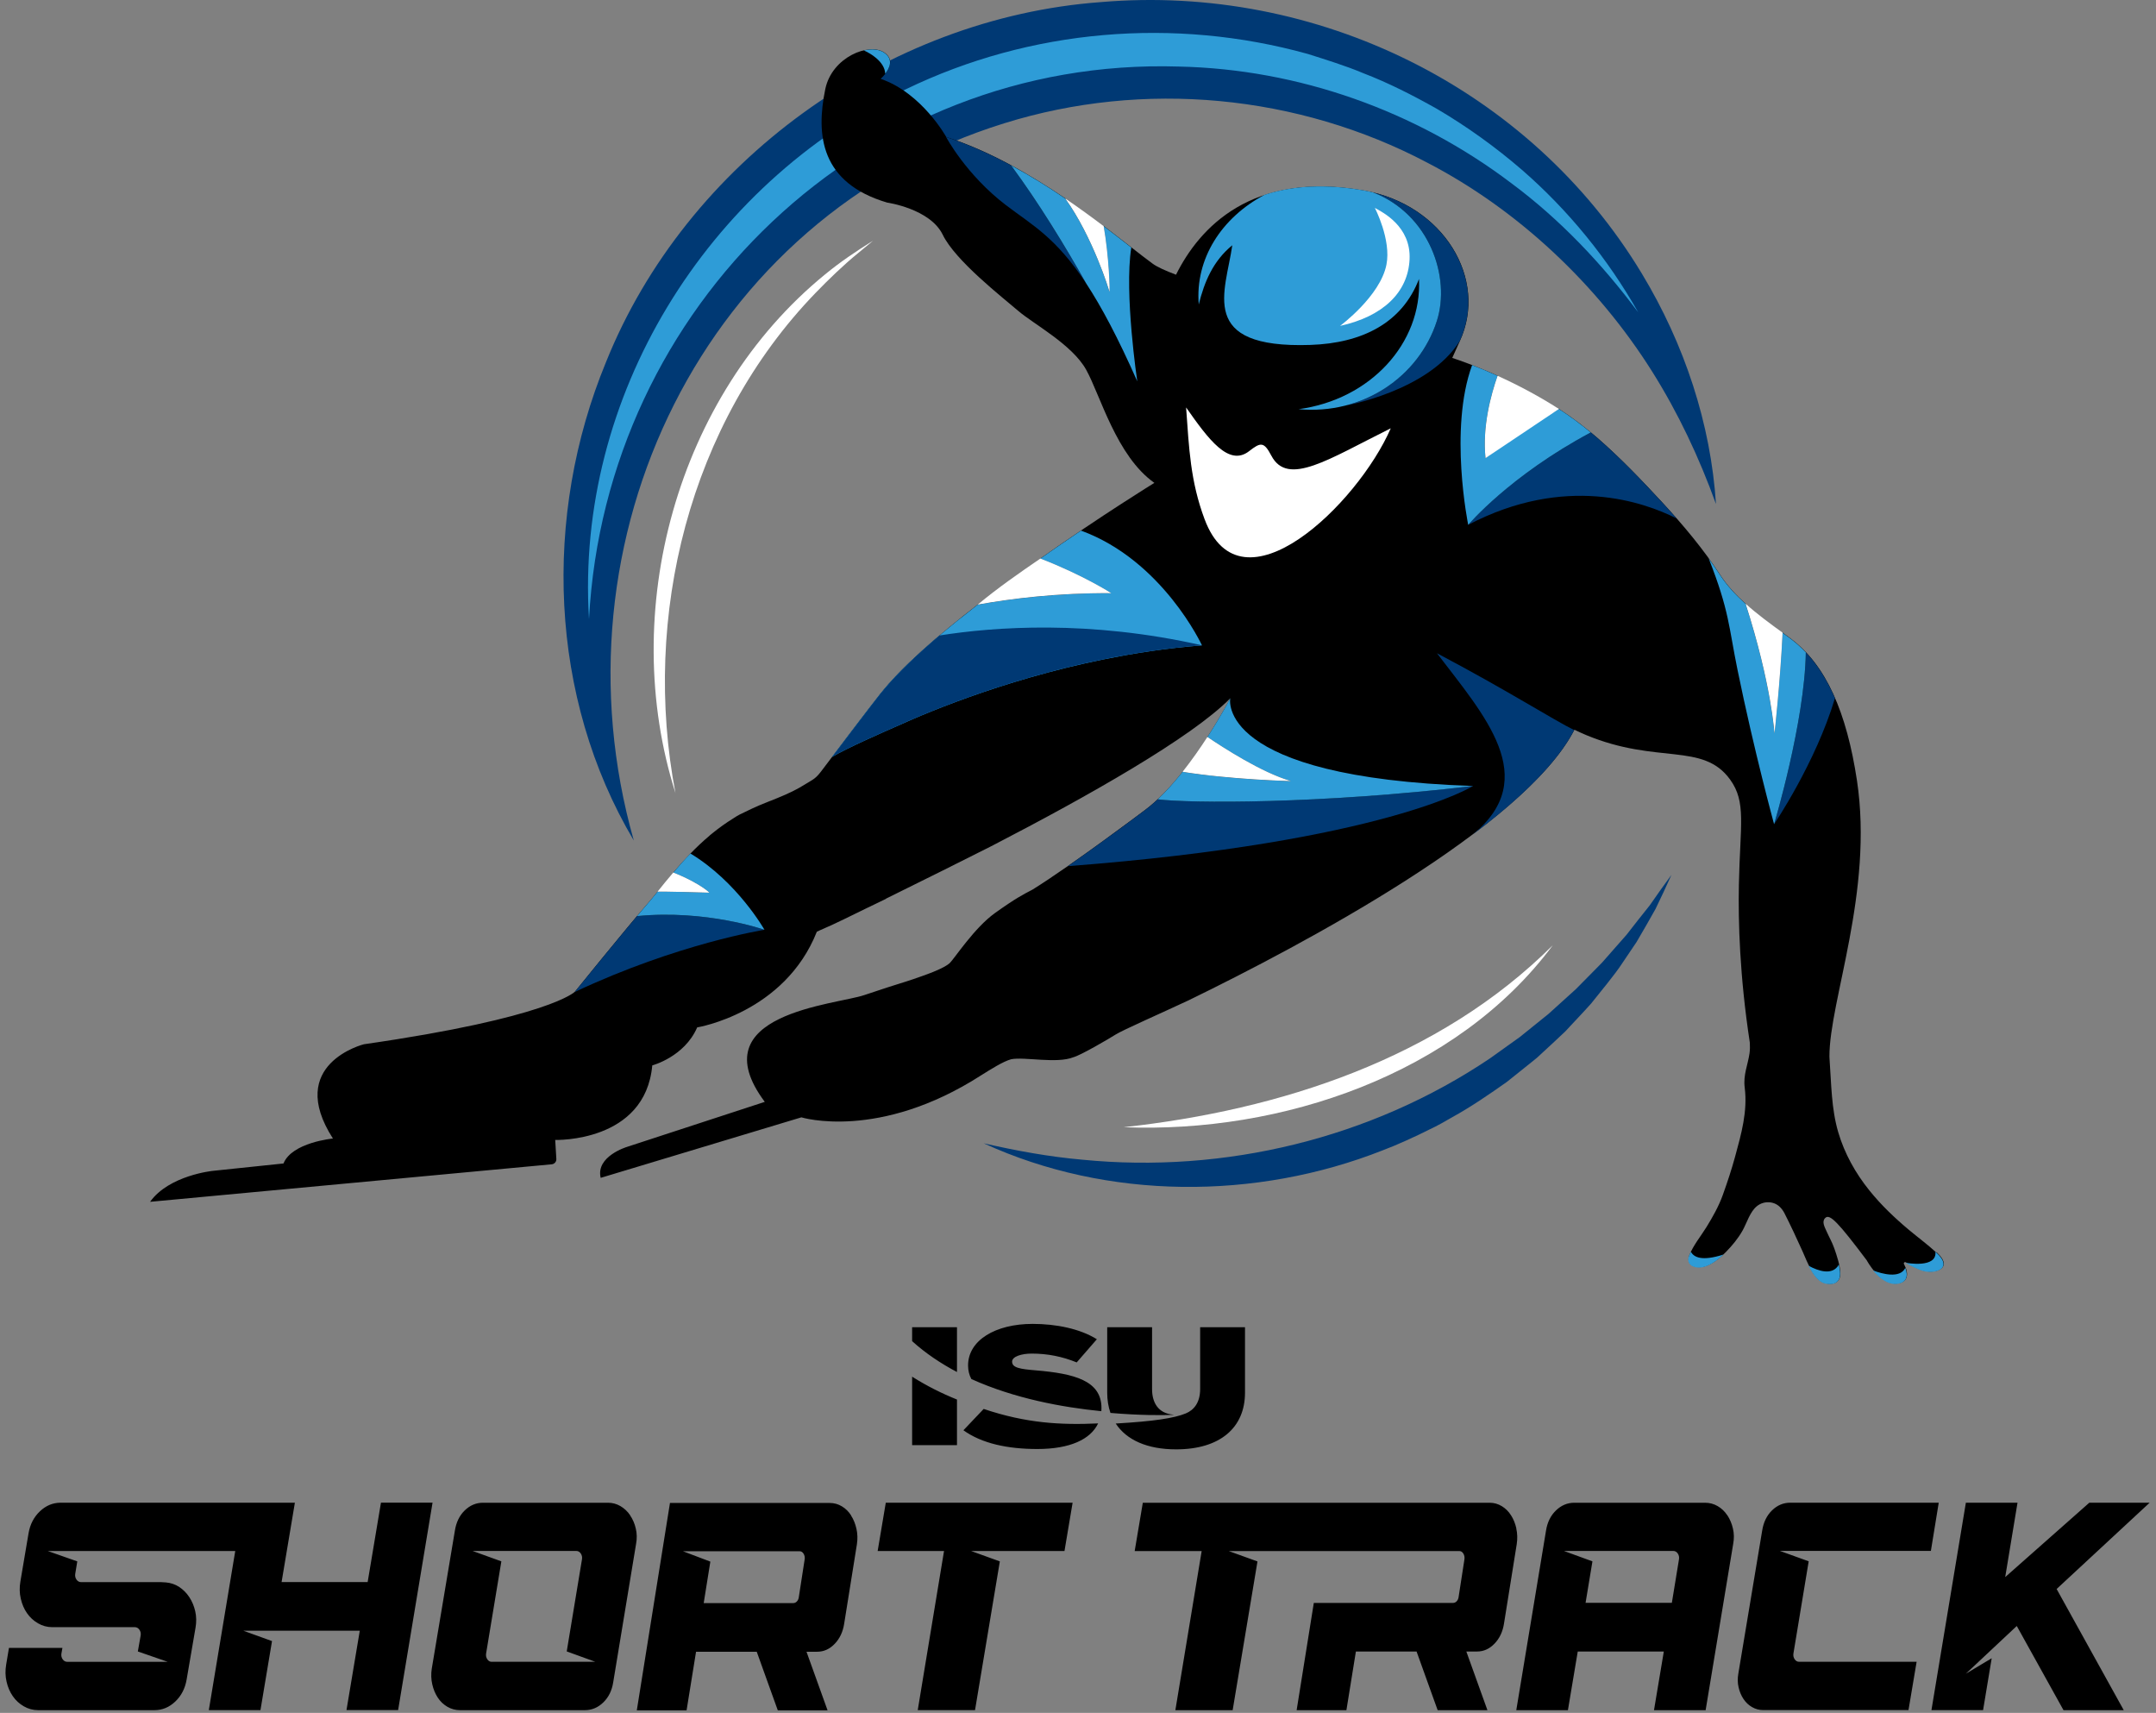 <svg width="248" height="197" viewBox="0 0 248 197" fill="none" xmlns="http://www.w3.org/2000/svg">
<rect x="0" y="0" width="248" height="197" fill="#808080" stroke="none"/>
<g clip-path="url(#clip0_18074_55157)">
<path d="M72.895 96.65C63.14 80.2 62.405 59.34 69.705 41.65C78.93 18.67 101.935 2.04 126.65 0.24C151.455 -1.875 175.975 10.115 188.845 31.445C193.78 39.6 196.79 48.78 197.385 57.965C195.425 52.555 193.055 47.53 190.055 42.75C183.73 32.695 174.58 24.105 164.19 18.715C149.29 10.85 131.55 9.185 115.525 14.175C80.89 24.92 63.105 62.095 72.9 96.65H72.895Z" fill="#003974"/>
<path d="M67.75 71.165C66.175 45.625 81.25 21.29 104.19 10.27C118.525 3.325 135.09 1.945 150.42 6.2C152.41 6.83 154.88 7.595 156.795 8.41C159.715 9.53 162.545 10.975 165.27 12.51C168.705 14.525 172.045 16.925 175.06 19.53C180.395 24.16 184.965 29.78 188.435 35.915C184.285 30.34 179.41 25.195 173.825 21.055C162.845 12.745 149.36 7.95 135.62 7.655C99.395 6.52 69.665 35.225 67.755 71.16L67.75 71.165Z" fill="#2E9CD7"/>
<path d="M222.73 144.05C221.725 143.13 220.605 142.305 219.565 141.435C217.925 140.06 216.37 138.58 215.03 136.91C213.43 134.925 212.165 132.66 211.445 130.205C210.655 127.505 210.655 124.675 210.455 121.89C210.445 121.765 210.445 121.645 210.435 121.52C210.415 115.13 215.525 102.55 213.605 89.785C212.425 81.955 210.05 76.455 205.935 73.41C205.645 73.195 205.35 72.98 205.05 72.76C204.785 78.36 204.12 84.36 204.12 84.36C204.12 84.36 203.785 78.7 200.81 69.45C199.69 68.445 198.67 67.35 197.865 66.115C195.92 63.135 193.63 60.4 191.215 57.795C188.86 55.25 186.435 52.71 183.82 50.43C182.4 49.19 180.91 48.055 179.335 47.035C175.15 49.405 170.895 52.685 170.895 52.685C170.51 49.1 171.515 45.4 172.28 43.22C170.825 42.56 169.345 41.965 167.845 41.435C167.58 41.34 167.315 41.25 167.05 41.165C167.55 40.075 167.925 39.215 167.925 39.215C171.2 32.125 166.065 23.52 156.9 21.91C143.965 19.64 137.965 26.19 135.275 31.595C134.02 31.12 133.08 30.69 132.58 30.32C131.25 29.35 129.325 27.785 126.965 26C127.575 29.48 127.705 33.505 127.625 33.57C127.66 33.465 125.68 27.145 122.545 22.82C118.52 20.085 113.795 17.355 108.845 15.755C108.845 15.755 106.04 10.685 101.295 9.065C101.295 9.065 103.45 7.23 101.725 6.045C100 4.86 95.695 6.555 94.93 10.25C93.84 15.54 94.39 21.035 102.05 23.3C102.05 23.3 106.985 24 108.44 26.995C109.895 29.99 115.315 34.195 117.095 35.73C118.875 37.265 123.325 39.615 124.94 42.525C126.56 45.435 128.42 52.46 132.785 55.535C132.785 55.535 126.685 59.29 119.68 64.225C124.575 66.11 127.835 68.205 127.835 68.205C121.66 68.16 116.335 68.825 112.48 69.52C107.91 73.05 103.7 76.715 101.26 79.795C100.25 81.06 95.625 87.145 94.705 88.385C93.785 89.625 93.725 89.515 92.325 90.375C92.175 90.47 92.025 90.555 91.88 90.635C90.93 91.17 89.815 91.64 88.34 92.215C86.84 92.805 86.04 93.215 85.06 93.69C84.915 93.76 84.655 93.92 84.335 94.13C83.5 94.645 82.715 95.21 81.98 95.805C81.93 95.845 81.885 95.88 81.845 95.915C81.81 95.94 81.775 95.97 81.745 95.995C81.7 96.03 81.66 96.065 81.625 96.095C81.625 96.095 81.625 96.095 81.625 96.1C80.015 97.46 78.635 98.95 77.46 100.335C77.525 100.36 80.08 101.315 81.63 102.645C81.63 102.645 75.825 102.475 75.65 102.535C75.25 103.025 74.885 103.475 74.54 103.87C72.02 106.77 66.125 114.06 66.125 114.06C66.125 114.06 63.215 117.03 41.855 120.1C41.855 120.1 32.795 122.365 38.295 130.94C38.295 130.94 33.58 131.385 32.61 133.81L24.48 134.66C24.48 134.66 19.44 135.165 17.265 138.22L63.465 133.905C63.78 133.875 64.015 133.605 63.995 133.29L63.865 131.105C63.865 131.105 74.22 131.43 75.03 122.53C75.03 122.53 78.725 121.56 80.195 118.16C80.195 118.16 90.24 116.54 93.96 107.155C93.96 107.155 94.1 107.09 94.35 106.975C95.925 106.32 98.395 105.075 99.52 104.53C99.53 104.53 99.545 104.515 99.56 104.51C100.295 104.16 101.08 103.78 101.925 103.37C101.925 103.365 101.915 103.36 101.91 103.355C105.44 101.615 111.715 98.5 113.835 97.415C113.885 97.39 113.94 97.36 113.99 97.335C114.085 97.285 114.17 97.24 114.245 97.205C125.07 91.605 137.055 84.85 141.53 80.295C141.53 80.295 140.51 82.255 138.905 84.735C140.65 85.915 145.15 88.845 148.515 89.81C148.515 89.81 141.57 89.64 136.05 88.74C134.7 90.445 133.195 92.06 131.66 93.195C131.66 93.195 123.305 99.495 118.78 102.305C117.695 102.875 116.855 103.29 114.46 105C112.065 106.71 109.8 110.235 109.23 110.78C108.605 111.335 106.92 111.985 105.015 112.625C104.055 112.955 102.36 113.455 101.165 113.865C100.545 114.065 99.97 114.255 99.46 114.43C96.225 115.565 80.365 116.535 87.97 126.725L72.115 131.905C72.115 131.905 68.505 132.99 69.095 135.465L92.18 128.505C92.18 128.505 101.08 131.255 112.89 123.65C113.935 123 115.375 122.08 116.3 121.825C117.82 121.515 121.555 122.365 123.475 121.59C124.33 121.36 127.515 119.495 128.34 118.975C129.165 118.455 133.515 116.55 136.725 115.045C149.73 108.715 175.315 95.155 181.1 83.925C181.545 84.14 181.99 84.345 182.455 84.54C190.63 87.94 195.865 85.335 199 89.64C200.905 92.26 200.155 94.85 200.02 101.765C199.94 106 200.1 112.19 201.28 119.925C201.3 120.335 201.3 120.745 201.245 121.135C201.04 122.53 200.505 123.62 200.69 125.08C201.035 127.83 200.3 130.4 199.585 133.025C199.18 134.51 198.695 135.97 198.175 137.42C197.71 138.72 197.025 139.93 196.305 141.105C195.645 142.175 194.77 143.215 194.315 144.39C193.955 145.325 194.73 145.79 195.585 145.735C196.67 145.665 197.78 144.75 198.51 144.01C199.245 143.265 199.945 142.42 200.455 141.505C200.95 140.615 201.285 139.375 202.095 138.72C202.855 138.1 204.01 138.11 204.725 138.8C204.925 138.995 205.105 139.23 205.255 139.515C205.98 140.945 206.675 142.435 207.34 143.91C207.885 145.12 208.72 147.545 210.23 147.63C210.23 147.63 211.69 147.93 211.69 146.445C211.69 145.62 211.26 144.325 210.995 143.575C210.735 142.84 210.405 142.29 210.09 141.58C209.87 141.085 209.535 140.495 209.95 140.08C210.47 139.555 211.45 140.59 214.73 144.95C214.73 144.95 216.23 147.785 218.185 147.62C219.56 147.505 219.57 146.405 219.01 145.375C218.935 145.235 219.1 145.09 219.23 145.18C219.785 145.565 220.57 145.9 221.01 146.065C222.45 146.6 224.87 145.94 222.755 144.01L222.73 144.05Z" fill="black"/>
<path d="M115.715 23.595C118.795 25.94 121.46 27.305 124.955 32.625C122.515 28.3 119.505 23.355 116.3 19.015C113.915 17.73 111.405 16.595 108.83 15.76C108.83 15.76 111.13 20.1 115.715 23.595Z" fill="#003974"/>
<path d="M73.275 105.36C70.445 108.73 66.115 114.075 66.105 114.09C78.01 108.49 87.935 106.935 87.935 106.935C87.935 106.935 81.255 104.58 73.275 105.36Z" fill="#003974"/>
<path d="M167.91 39.215C171.05 32.415 166.45 24.225 157.985 22.145C164.46 24.69 166.885 31.915 165.27 36.925C163.73 41.71 159.725 45.4 154.695 46.66C154.695 46.66 164.315 44.995 167.91 39.22V39.215Z" fill="#003974"/>
<path d="M183.805 50.43C183.535 50.19 183.26 49.96 182.985 49.73C173.66 54.7 168.885 60.36 168.885 60.36C180.055 54.515 189.115 57.735 192.86 59.63C192.315 59.01 191.76 58.395 191.2 57.79C188.845 55.245 186.42 52.705 183.805 50.425V50.43Z" fill="#003974"/>
<path d="M207.72 75.02C207.595 83.045 204.07 94.785 204.07 94.785C204.07 94.785 208.845 87.75 211.07 80.295C210.165 78.205 209.06 76.44 207.72 75.02Z" fill="#003974"/>
<path d="M133.175 91.93C132.67 92.405 132.16 92.84 131.645 93.22C131.645 93.22 127.055 96.68 122.84 99.615C159.335 96.82 169.45 90.39 169.45 90.39C151.715 92.49 136.825 92.39 133.175 91.925V91.93Z" fill="#003974"/>
<path d="M169.445 95.955C174.78 91.94 179.09 87.815 181.075 83.965C178.82 82.87 173.13 79.255 165.29 75.13C170.75 82.295 177.325 89.48 169.44 95.955H169.445Z" fill="#003974"/>
<path d="M170.88 52.685C170.495 49.1 171.5 45.4 172.265 43.22C171.3 42.78 170.325 42.37 169.335 41.99C166.63 49.355 168.885 60.365 168.885 60.365C168.885 60.365 173.66 54.705 182.985 49.735C181.815 48.765 180.595 47.865 179.32 47.035C175.135 49.405 170.88 52.685 170.88 52.685Z" fill="#2E9CD7"/>
<path d="M79.425 98.16C78.71 98.895 78.05 99.64 77.445 100.355C77.51 100.38 80.07 101.335 81.615 102.665C81.615 102.665 75.815 102.495 75.635 102.555C75.235 103.045 74.87 103.495 74.525 103.89C74.17 104.3 73.74 104.805 73.275 105.36C81.25 104.58 87.935 106.935 87.935 106.935C87.935 106.935 84.825 101.425 79.425 98.165V98.16Z" fill="#2E9CD7"/>
<path d="M101.83 8.48C102.325 7.84 102.815 6.815 101.705 6.055C101.135 5.66 100.28 5.59 99.36 5.8C100.13 6.125 101.77 7.1 101.825 8.48H101.83Z" fill="#2E9CD7"/>
<path d="M130.82 43.865C130.82 43.865 129.3 33.74 130.13 28.465C129.19 27.73 128.12 26.895 126.945 26.005C127.555 29.485 127.685 33.51 127.605 33.575C127.64 33.47 125.66 27.15 122.525 22.825C120.595 21.51 118.5 20.2 116.3 19.015C119.505 23.355 122.515 28.295 124.955 32.62C126.665 35.225 128.57 38.775 130.82 43.86V43.865Z" fill="#2E9CD7"/>
<path d="M141.745 28.215C141 33.52 137.655 40.105 150.725 39.67C156.69 39.47 161.29 37.145 163.225 32.085C163.58 39.5 157.605 45.96 149.37 47.06C156.78 47.74 163.22 43.31 165.275 36.925C166.89 31.91 164.455 24.665 157.955 22.13C157.605 22.045 157.25 21.965 156.885 21.9C152.46 21.125 148.85 21.38 145.905 22.265C145.815 22.295 145.72 22.32 145.635 22.35C145.575 22.37 145.51 22.39 145.45 22.41C140.515 25.035 137.455 29.755 137.89 35.02C138.53 32.42 139.545 30 141.75 28.205L141.745 28.215Z" fill="#2E9CD7"/>
<path d="M141.51 80.32C141.51 80.32 140.49 82.28 138.885 84.76C140.625 85.94 145.13 88.87 148.495 89.835C148.495 89.835 141.55 89.665 136.03 88.765C135.13 89.895 134.17 90.99 133.17 91.93C136.815 92.39 151.705 92.495 169.445 90.395C139.73 89.405 141.51 80.325 141.51 80.325V80.32Z" fill="#2E9CD7"/>
<path d="M215.455 146.11C216.08 146.885 217.045 147.755 218.155 147.665C219.355 147.565 219.515 146.71 219.165 145.815C218.55 147.1 216.435 146.485 215.455 146.115V146.11Z" fill="#2E9CD7"/>
<path d="M208.045 145.585C208.56 146.615 209.245 147.615 210.205 147.665C210.205 147.665 211.665 147.965 211.665 146.48C211.665 146.18 211.605 145.815 211.52 145.435C210.795 146.765 209.115 146.155 208.05 145.58L208.045 145.585Z" fill="#2E9CD7"/>
<path d="M194.5 143.95C194.42 144.11 194.35 144.27 194.285 144.435C193.925 145.37 194.7 145.835 195.555 145.78C196.53 145.715 197.525 144.975 198.245 144.285C195.75 145.085 194.82 144.595 194.495 143.95H194.5Z" fill="#2E9CD7"/>
<path d="M222.73 144.05C222.695 144.02 222.66 143.985 222.625 143.955C222.84 145.91 219.26 145.24 219.215 145.23C219.77 145.61 220.545 145.94 220.98 146.105C222.42 146.64 224.84 145.98 222.725 144.05H222.73Z" fill="#2E9CD7"/>
<path d="M205.04 72.77C204.775 78.37 204.11 84.365 204.11 84.365C204.11 84.365 203.775 78.705 200.795 69.45C199.675 68.445 198.655 67.355 197.85 66.12C197.43 65.48 196.995 64.85 196.55 64.235C198.93 70.265 198.85 72.105 199.86 77.025C201.8 86.505 204.07 94.79 204.07 94.79C204.07 94.79 207.595 83.05 207.72 75.025C207.16 74.435 206.565 73.9 205.925 73.425C205.635 73.21 205.34 72.995 205.04 72.775V72.77Z" fill="#2E9CD7"/>
<path d="M129.69 75.315C130.555 75.165 131.43 75.02 132.32 74.89C133.29 74.75 134.27 74.62 135.26 74.51C136.25 74.4 137.25 74.3 138.26 74.225C138.26 74.225 133.74 64.45 124.345 61.025C122.88 62.015 121.295 63.1 119.665 64.245C124.56 66.13 127.82 68.225 127.82 68.225C121.645 68.18 116.32 68.845 112.465 69.54C110.94 70.72 109.46 71.91 108.065 73.09C108.01 73.14 107.955 73.185 107.895 73.235C107.685 73.415 107.475 73.595 107.265 73.775C107.18 73.85 107.095 73.925 107.01 74C106.765 74.215 106.52 74.43 106.28 74.645C106.245 74.675 106.21 74.705 106.18 74.735C104.2 76.515 102.49 78.24 101.245 79.815C100.445 80.815 97.4 84.815 95.7 87.065C97.39 86.03 101.845 84.095 103.27 83.47C107.165 81.695 117.04 77.59 129.19 75.405C129.355 75.375 129.525 75.345 129.69 75.315Z" fill="#2E9CD7"/>
<path d="M138.265 74.22C125.32 71.28 114.37 72.09 108.07 73.085C105.5 75.265 103.255 77.4 101.645 79.335C101.51 79.495 101.38 79.655 101.255 79.81C100.455 80.81 97.41 84.81 95.71 87.06C97.4 86.025 101.855 84.09 103.28 83.465C108.11 81.265 122.12 75.48 138.27 74.22H138.265Z" fill="#003974"/>
<path d="M138.565 59.725C136.92 55.32 136.775 51.585 136.435 46.86C138.995 50.51 141.345 53.71 143.685 51.885C145.01 50.855 145.385 50.775 146.24 52.405C148.125 55.995 152.8 52.82 159.975 49.26C156.17 58 142.76 70.97 138.565 59.72V59.725ZM138.885 84.76C138.065 86.025 137.095 87.42 136.03 88.765C141.55 89.66 148.495 89.835 148.495 89.835C145.13 88.87 140.625 85.94 138.88 84.76H138.885ZM154.15 37.48C159.06 36.4 161.96 33.65 162.14 29.83C162.32 26.03 159.035 24.405 158.145 23.91C158.145 23.91 160.05 27.56 159.48 30.44C158.76 34.075 154.145 37.48 154.145 37.48H154.15ZM179.32 47.035C177.07 45.59 174.705 44.33 172.265 43.22C171.5 45.395 170.495 49.1 170.88 52.685M81.61 102.665C80.045 101.315 77.44 100.355 77.44 100.355C76.76 101.14 76.175 101.885 75.63 102.56C75.65 102.49 81.61 102.665 81.61 102.665ZM127.825 68.22C127.825 68.22 124.565 66.125 119.67 64.24C117.27 65.88 114.835 67.57 112.465 69.535C116.32 68.84 121.65 68.175 127.82 68.22H127.825ZM126.945 26.005C125.605 24.99 124.12 23.91 122.53 22.825C125.66 27.15 127.64 33.47 127.61 33.575C127.69 33.51 127.56 29.485 126.95 26.005H126.945ZM200.8 69.45C203.775 78.705 204.115 84.365 204.115 84.365C204.115 84.365 204.78 78.37 205.045 72.765C203.62 71.725 202.14 70.65 200.805 69.445L200.8 69.45Z" fill="white"/>
<path d="M77.705 91.235C71.07 70.365 77.81 45.51 94.905 31.56C96.645 30.125 98.525 28.865 100.43 27.68L98.7 29.115C97.045 30.46 95.305 32.145 93.815 33.685C79.29 48.71 73.8 70.885 77.7 91.235H77.705Z" fill="white"/>
<path d="M192.275 100.59C191.715 101.855 191.035 103.28 190.43 104.54C189.725 105.79 188.98 107.115 188.25 108.34L186.615 110.765C185.73 112.13 184.045 114.12 183.025 115.415C182.085 116.47 180.985 117.61 180.02 118.655C179.32 119.335 177.515 120.98 176.775 121.67C175.675 122.575 174.425 123.545 173.31 124.445C171.425 125.78 169.115 127.36 167.09 128.465C166.35 128.895 165.255 129.525 164.48 129.875C162.94 130.655 160.665 131.7 159.06 132.295C144.49 138.05 127.37 138.025 113.155 131.49C116.925 132.355 120.695 133.04 124.49 133.375C140.895 134.995 157.72 130.925 171.385 121.725C172.11 121.205 174.07 119.805 174.825 119.265C175.545 118.685 177.425 117.17 178.125 116.605C178.805 115.985 180.575 114.385 181.275 113.755L183.27 111.735L184.27 110.72C184.895 109.995 186.455 108.23 187.1 107.505C187.95 106.405 188.89 105.215 189.765 104.125C190.55 102.985 191.46 101.715 192.28 100.595L192.275 100.59Z" fill="#003974"/>
<path d="M129.25 129.64C147.27 127.665 165.53 121.75 178.615 108.71C167.535 123.62 147.34 130.365 129.25 129.64Z" fill="white"/>
<path d="M43.82 172.825L42.29 181.955H32.39L33.92 172.825H6.98C6.08 172.825 5.285 173.155 4.59 173.815C3.895 174.475 3.46 175.315 3.285 176.335L2.345 181.89C2.23 182.575 2.24 183.23 2.39 183.865C2.535 184.5 2.775 185.06 3.11 185.535C3.44 186.01 3.86 186.4 4.37 186.695C4.88 186.99 5.425 187.14 6.01 187.14H15.505C15.72 187.14 15.895 187.235 16.035 187.43C16.17 187.625 16.22 187.845 16.18 188.095L15.855 189.935L19.285 191.125H7.74C7.525 191.125 7.35 191.03 7.21 190.835C7.075 190.645 7.025 190.42 7.065 190.17L7.18 189.525H1.03L0.71 191.435C0.595 192.115 0.605 192.775 0.755 193.41C0.9 194.045 1.14 194.6 1.475 195.08C1.805 195.56 2.225 195.945 2.735 196.24C3.245 196.535 3.79 196.685 4.375 196.685H17.77C18.67 196.685 19.465 196.355 20.16 195.695C20.855 195.035 21.29 194.195 21.465 193.175L22.49 187.21C22.605 186.55 22.595 185.92 22.46 185.32C22.325 184.72 22.1 184.18 21.785 183.7C21.47 183.22 21.085 182.83 20.63 182.525C20.17 182.22 19.66 182.045 19.09 181.995L18.535 181.96H9.33C9.115 181.96 8.94 181.865 8.8 181.67C8.665 181.475 8.615 181.255 8.655 181.005L8.89 179.575L5.49 178.38H27.06L24.02 196.68H29.96L31.29 188.74L27.98 187.545H41.385L39.855 196.675H45.795L49.755 172.82H43.815L43.82 172.825ZM72.49 174.275C72.19 173.83 71.815 173.48 71.375 173.22C70.93 172.96 70.455 172.83 69.945 172.83H55.55C54.76 172.83 54.06 173.125 53.455 173.715C52.85 174.305 52.475 175.08 52.325 176.035L49.665 191.915C49.57 192.53 49.59 193.125 49.72 193.705C49.85 194.285 50.065 194.795 50.355 195.24C50.645 195.685 51.015 196.035 51.46 196.295C51.905 196.555 52.39 196.685 52.915 196.685H67.285C68.075 196.685 68.78 196.39 69.39 195.8C70.005 195.21 70.385 194.435 70.535 193.485L73.165 177.57C73.28 176.955 73.27 176.365 73.135 175.8C73.005 175.235 72.785 174.725 72.485 174.285L72.49 174.275ZM56.565 191.125C56.355 191.125 56.185 191.03 56.055 190.835C55.925 190.645 55.875 190.42 55.915 190.17L57.67 179.57L54.36 178.375H66.295C66.5 178.375 66.67 178.47 66.805 178.665C66.935 178.86 66.985 179.08 66.945 179.33L65.19 189.93L68.47 191.12H56.565V191.125ZM198.69 174.275C198.395 173.83 198.03 173.48 197.585 173.22C197.14 172.96 196.655 172.83 196.13 172.83H181.085C180.295 172.83 179.59 173.125 178.98 173.715C178.365 174.305 177.985 175.08 177.835 176.035L174.415 196.685H180.355L181.485 189.94H191.385L190.255 196.685H196.195L199.365 177.565C199.48 176.95 199.47 176.36 199.335 175.795C199.205 175.23 198.99 174.72 198.7 174.28L198.69 174.275ZM193.13 179.33L192.31 184.34H182.385L183.175 179.57L179.895 178.375H192.48C192.685 178.375 192.855 178.47 192.99 178.665C193.12 178.86 193.17 179.08 193.13 179.33ZM223.01 172.825H205.925C205.135 172.825 204.435 173.12 203.83 173.71C203.225 174.3 202.85 175.075 202.7 176.03L199.955 192.49C199.86 193.035 199.87 193.56 199.985 194.055C200.1 194.555 200.285 195.005 200.55 195.4C200.815 195.8 201.145 196.11 201.54 196.335C201.935 196.565 202.36 196.675 202.815 196.675H219.53L220.465 191.12H206.945C206.735 191.12 206.565 191.025 206.435 190.83C206.305 190.64 206.255 190.415 206.295 190.165L208.05 179.565L204.74 178.37H222.105L223.01 172.815V172.825ZM97.91 174.3C97.63 173.855 97.275 173.505 96.845 173.245C96.415 172.985 95.95 172.855 95.44 172.855H77.065L73.25 196.71H78.975L80.065 189.965H87.045L89.47 196.71H95.195L92.77 189.965H93.995C94.76 189.965 95.43 189.665 96.01 189.06C96.59 188.46 96.955 187.69 97.1 186.76L98.57 177.595C98.66 176.98 98.645 176.39 98.515 175.825C98.39 175.26 98.185 174.75 97.9 174.31L97.91 174.3ZM92.555 179.36L91.875 183.755C91.84 183.94 91.76 184.085 91.645 184.2C91.525 184.315 91.395 184.37 91.25 184.37H80.945L81.71 179.6L78.55 178.405H91.96C92.16 178.405 92.32 178.5 92.435 178.695C92.555 178.89 92.595 179.11 92.56 179.36H92.555ZM247.26 172.825H240.33L230.655 181.38L232.07 172.825H226.13L222.17 196.68H228.11L229.1 190.715L226.13 192.49L231.985 187.005L237.36 196.685H244.29L236.57 182.75L247.26 172.835V172.825ZM174.425 175.79C174.3 175.225 174.095 174.715 173.81 174.275C173.53 173.83 173.175 173.48 172.745 173.22C172.315 172.96 171.85 172.83 171.34 172.83H131.455L130.52 178.385H138.225L135.2 196.685H141.79L144.645 179.58L141.335 178.385H167.85C168.05 178.385 168.21 178.48 168.325 178.675C168.445 178.87 168.485 179.09 168.45 179.34L167.77 183.735C167.735 183.92 167.655 184.065 167.54 184.18C167.42 184.295 167.29 184.35 167.145 184.35H151.125L149.15 196.685H154.875L155.965 189.94H162.945L165.37 196.685H171.095L168.67 189.94H169.895C170.66 189.94 171.33 189.64 171.91 189.035C172.49 188.435 172.855 187.665 173 186.735L174.47 177.57C174.56 176.955 174.545 176.365 174.415 175.8L174.425 175.79ZM100.95 178.38H108.59L105.565 196.68H112.155L115.01 179.575L111.7 178.38H122.445L123.38 172.825H101.89L100.955 178.38H100.95Z" fill="black"/>
<path d="M111.73 158.595C111.485 158.14 111.355 157.62 111.355 157.04C111.355 154.145 114.505 152.26 118.78 152.26C121.45 152.26 124.215 152.805 126.17 154.025L123.85 156.69C122.21 156.025 120.535 155.675 118.67 155.675C117.545 155.675 116.42 156 116.42 156.6C116.42 157.3 117.305 157.455 119.165 157.605C123.57 157.975 126.7 158.785 126.7 161.935C126.7 162.06 126.695 162.18 126.685 162.3C122.185 161.855 116.68 160.84 111.725 158.6L111.73 158.595ZM110.08 157.795V152.64H104.92V154.245C106.47 155.645 108.22 156.815 110.08 157.795ZM104.92 158.335V166.205H110.08V160.96C108.335 160.26 106.605 159.395 104.92 158.33V158.335ZM113.155 162.035L110.82 164.495C112.955 166.025 115.92 166.65 119.325 166.65C123.08 166.65 125.445 165.54 126.315 163.705C122.015 163.905 118.025 163.685 113.15 162.04L113.155 162.035ZM134.98 162.72C134.98 162.72 134.99 162.7 134.98 162.7C133.23 162.57 132.52 161.315 132.52 159.765V152.645H127.36V160.17C127.36 161.02 127.49 161.8 127.735 162.5C131.075 162.785 133.695 162.78 134.98 162.72ZM138.05 152.64V159.76C138.05 161.31 137.335 162.17 136.4 162.555C135.04 163.11 132.795 163.455 128.34 163.72C129.58 165.61 131.96 166.69 135.285 166.69C140.335 166.69 143.21 164.205 143.21 160.165V152.64H138.05Z" fill="black"/>
</g>
<defs>
<clipPath id="clip0_18074_55157">
<rect width="247" height="197" fill="white" transform="translate(0.5)"/>
</clipPath>
</defs>
</svg>

